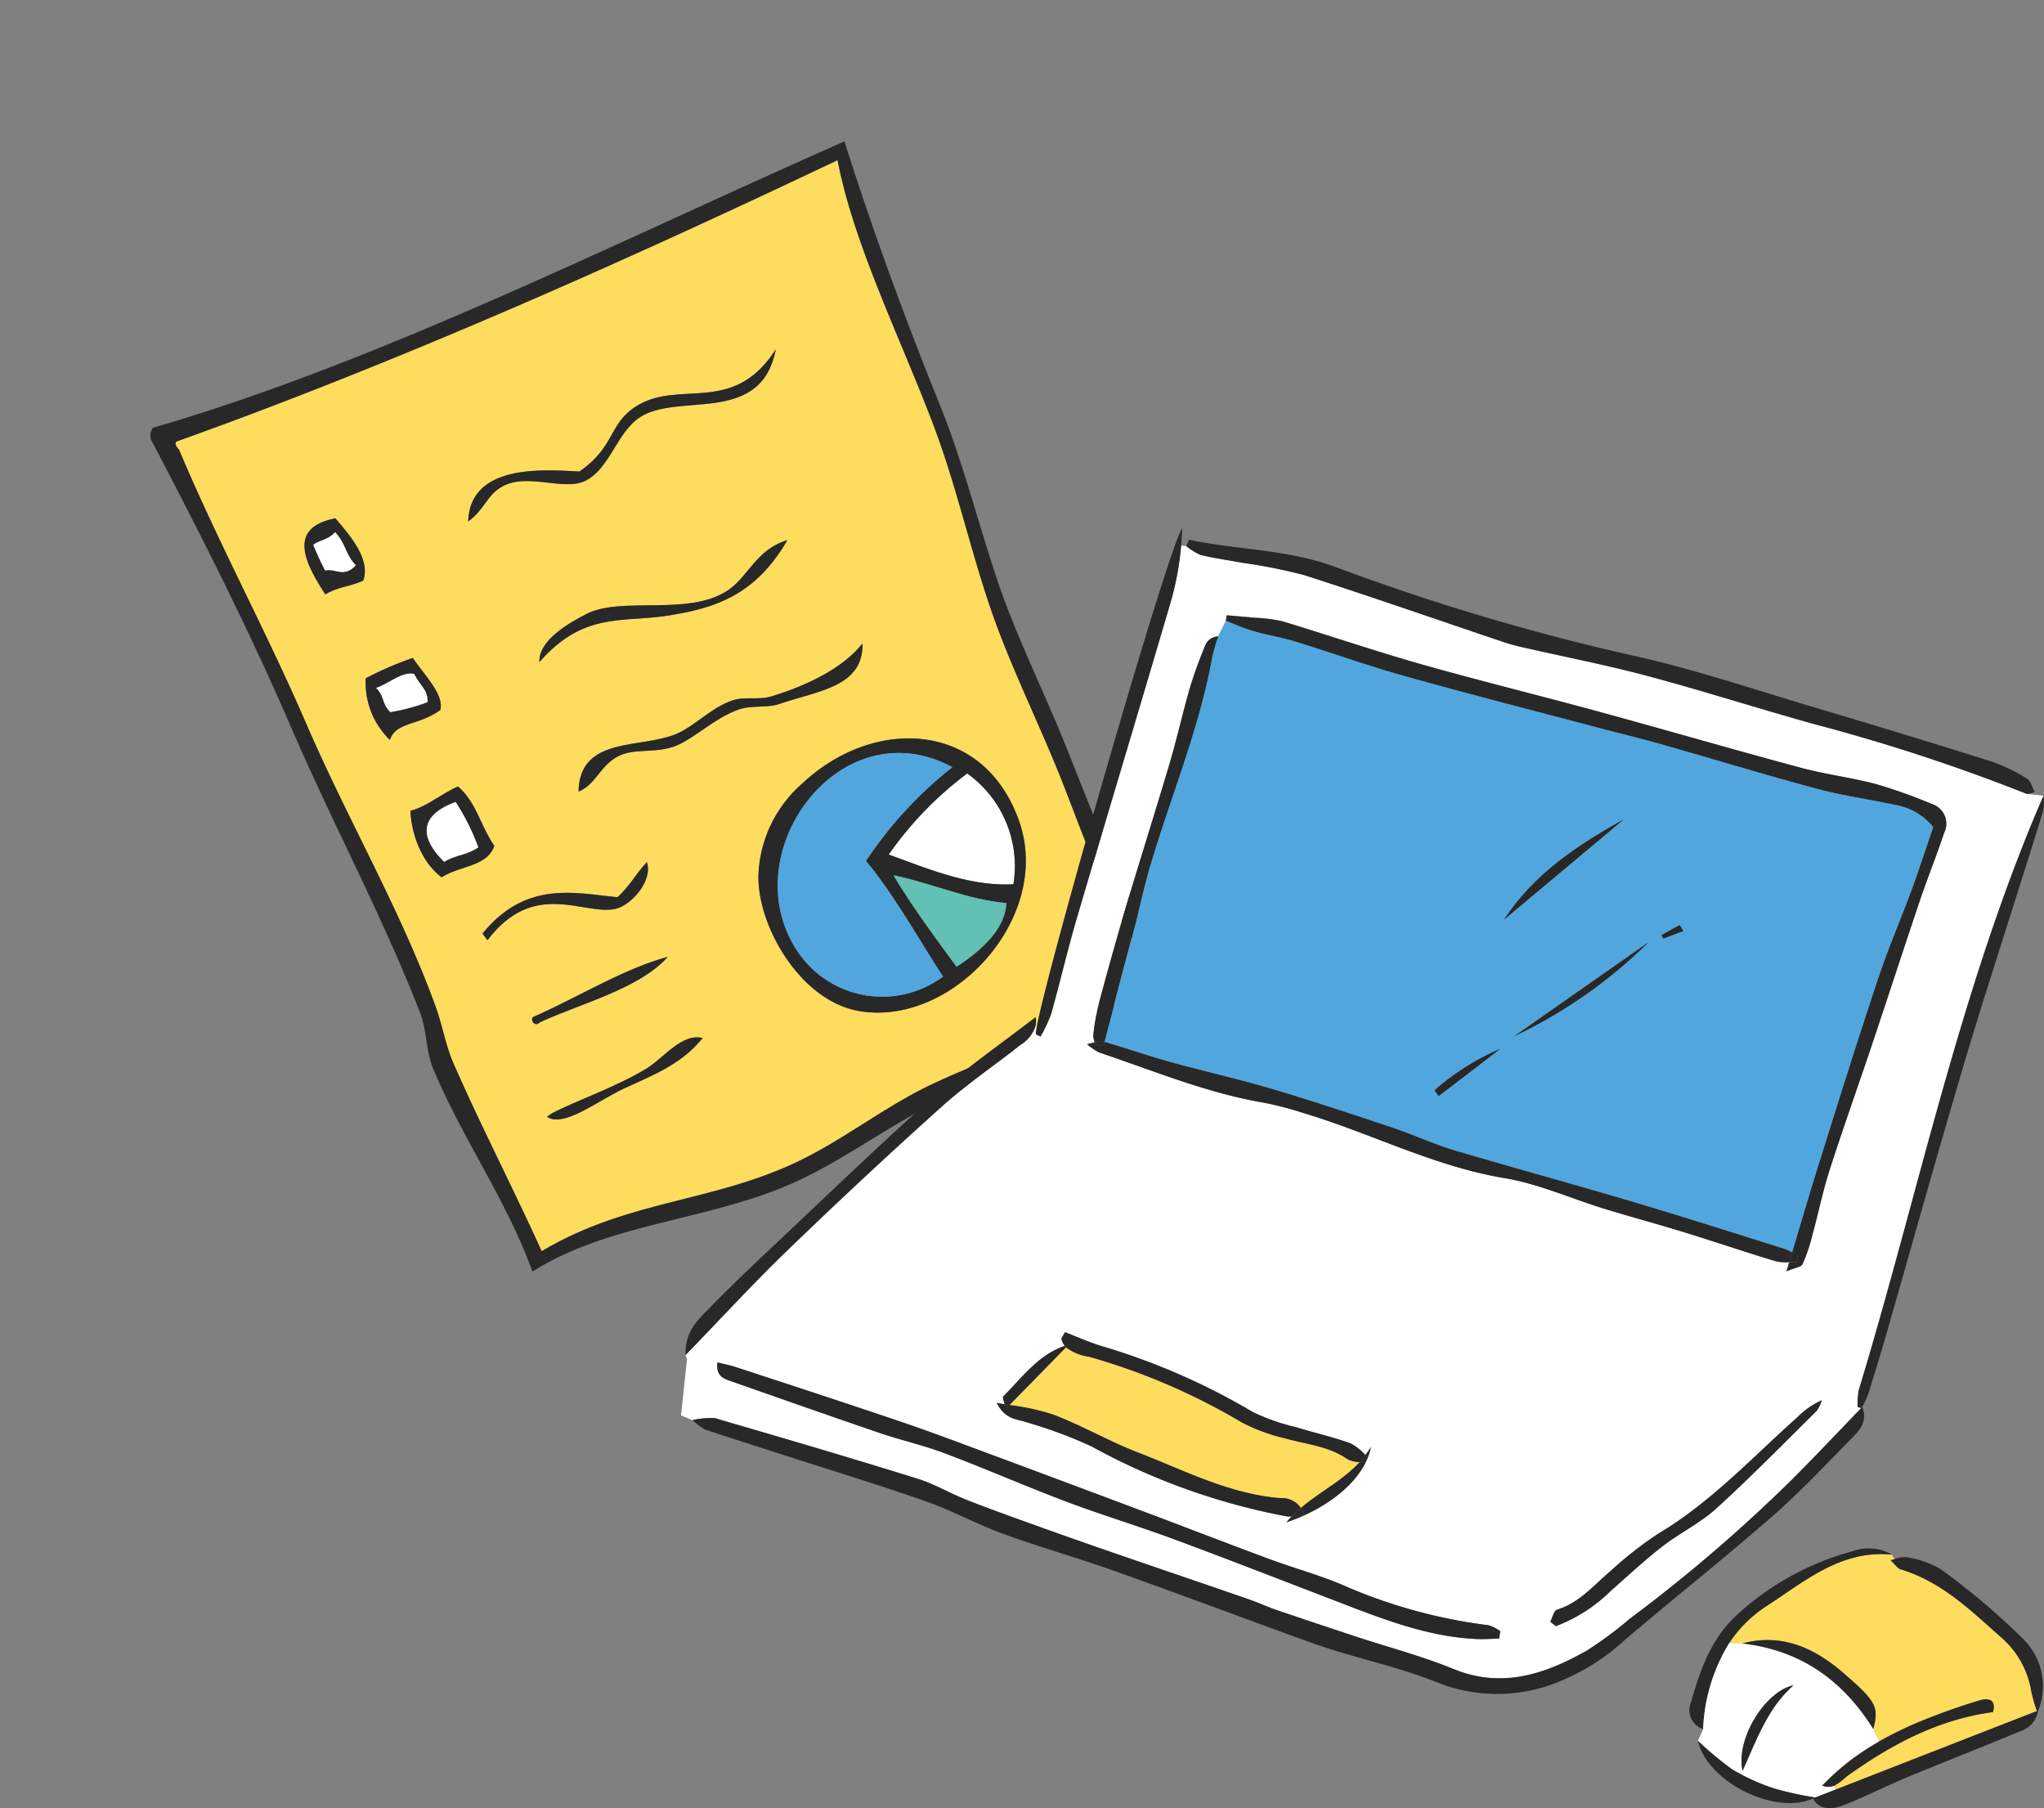 <svg xmlns="http://www.w3.org/2000/svg" xmlns:xlink="http://www.w3.org/1999/xlink" width="201.286" height="178.041" viewBox="0 0 201.286 178.041"><rect x="0" y="0" width="201.286" height="178.041" fill="#808080" stroke="none"/><defs><clipPath id="a"><rect width="134.222" height="126.044" fill="none"/></clipPath></defs><g transform="translate(-1026.796 -3592.74)"><g transform="matrix(0.809, -0.588, 0.588, 0.809, 1026.796, 3645.799)"><path d="M10.945,0A11.206,11.206,0,0,1,8.211,11.5C4.615,9.16,2.391,5.453,0,1.914A34.921,34.921,0,0,1,10.945,0" transform="translate(52.516 74.676)" fill="#fff"/><path d="M86.714,15.863c-3.563,7.613-5.2,17.41-7.661,26.537-1.618,6-4.161,11.822-6.018,17.784-1.929,6.178-2.9,12.6-4.647,19.147-1.722,6.433-3.643,13.113-3.555,20.24-8.856-.183-15.688-3.053-24.074-4.647C35.7,93.96,30.5,94.239,25.437,93.282,16.31,91.552,9.781,86.53,0,85.622c1.347-6.529,2.391-13.392,3.826-19.969.446-2.057,1.331-3.7,1.913-5.747,2.774-9.653,3.81-19.945,6.018-29.813S15.265,10.339,17.505.821C17.481.43,17.458.048,17.776,0,39.642,6.4,62.9,11.407,86.714,15.863M70.842,27.358c-7.326,2.846-9.4-3.3-14.492-3.555-3.173-.167-3.93,2.009-8.211,1.913-2.623-2.112-8.219-7.007-11.758-2.463,2,0,2.973-.988,4.647-.821,2.933.287,4.687,4.01,7.111,4.376,2.623.4,5.261-2.033,7.932-1.913,4.536.191,9.151,7.716,14.771,2.463M62.911,79.053c3.045-10.068-5.468-16.788-15.042-15.592a12.565,12.565,0,0,0-8.753,4.655c-3.085,3.906-4.05,12.435,0,16.684C45.581,91.576,60,88.683,62.911,79.053M60.727,43.221c-3.045-1.076-5.158.646-7.661.55-4.615-.183-8.777-5.692-12.587-6.3-1.921-.3-5.381-.694-6.561,1.1,6.282-1.427,8.745,1.515,12.579,3.555,4.655,2.463,8.593,3.571,14.229,1.092m0,12.579c-2.957.829-6.855.151-10.395-1.092-1.132-.4-2.065-1.538-3.284-1.913-2.065-.638-4.432-.143-6.289-.55-3.747-.821-7.892-5.492-11.216-1.092,1.762.43,2.973-.694,4.918-.55s3.1,1.786,5.205,2.463c1.833.6,4.958.08,7.382.821,1.331.415,2.344,1.546,3.555,1.913,3.906,1.2,7.692,3.515,10.124,0M25.708,62.64c1.419.614,4.615-.056,5.2-1.913-1.538.279-2.726.917-4.376,1.092-3.061-2.686-6.25-6.68-12.85-4.918v.821c7.3-2.216,9.111,3.667,12.029,4.918M24.616,21.882c1.73-1.228,1.586-3.994,1.371-6.561-4.4-2.073-5.014,1.81-5.2,5.468,1.507.136,2.439.845,3.826,1.092M13.129,67.3c4.209.813,9.837,3.093,13.95,2.184-4.145-1.594-9.5-1.985-14.221-3.005-.215.056-.319.223-.279.542.064.215.231.319.55.279M23.253,36.653c1.2-.988.757-3.611.821-5.739a33.081,33.081,0,0,0-4.926-1.1,7.827,7.827,0,0,0-1.642,6.3c1.554-1.092,3.093.55,5.747.542m-7.39,40.758c2.8.526,5.971,1.475,9.3.55-1.4-1.626-4.281-.646-6.289-.821-3.6-.311-7.134-1.459-10.124-1.913H8.2c.686,1.841,4.807,1.65,7.661,2.184M19.69,50.6c.088-2.559,1.076-4.408.55-6.832-1.642-.367-3.786-.223-5.2-.821-1.076,1.594-2.176,4.528-1.363,7.111,2.112.1,4.217,1.794,6.01.542" transform="translate(1.913 2.463)" fill="#fedc5e"/><path d="M90.269,17.234c-2.758,8.242-5.309,17.115-7.661,26.537-1.419,5.684-3.635,11.208-5.468,16.955-1.8,5.612-2.8,11.846-4.384,18.055-2.16,8.514-4.169,15.5-4.647,25.166-9.8-.446-17.434-3.42-26.529-4.926-5.309-.869-10.889-.725-16.142-1.913C16.788,95.163,8.681,89.695,0,89.177,2.081,81.923,2.081,74.812,3.826,67.3c.422-1.817,1.706-3.388,2.192-5.2,2.607-9.853,3.97-20.064,6.289-30.363,2.24-9.972,3.93-20.423,5.468-30.913A1.392,1.392,0,0,1,18.6,0c21.77,7.86,47.311,11.957,71.671,17.234m-9.3,27.629c2.463-9.127,4.1-18.924,7.661-26.537C64.816,13.87,41.555,8.864,19.69,2.463c-.319.048-.295.43-.271.821-2.24,9.518-3.531,19.395-5.747,29.271s-3.244,20.16-6.018,29.813c-.582,2.049-1.467,3.691-1.913,5.747C4.3,74.693,3.26,81.556,1.913,88.085c9.781.909,16.31,5.931,25.437,7.661,5.062.957,10.267.678,15.321,1.642,8.386,1.594,15.218,4.464,24.074,4.647-.088-7.126,1.833-13.807,3.555-20.24,1.746-6.545,2.718-12.97,4.647-19.147,1.857-5.963,4.4-11.782,6.018-17.784" fill="#282828"/><path d="M19.969,2.421c5.094.255,7.166,6.4,14.492,3.555C28.841,11.23,24.225,3.7,19.69,3.513c-2.67-.12-5.309,2.312-7.932,1.913C9.335,5.06,7.581,1.337,4.647,1.05,2.973.883,2,1.871,0,1.871c3.539-4.544,9.135.351,11.758,2.463,4.281.1,5.038-2.081,8.211-1.913" transform="translate(38.295 23.845)" fill="#282828"/><path d="M11.44.137c9.574-1.2,18.087,5.524,15.042,15.592-2.91,9.63-17.33,12.523-23.795,5.747C-1.362,17.228-.4,8.7,2.688,4.793A12.565,12.565,0,0,1,11.44.137M22.385,20.385A11.206,11.206,0,0,0,25.119,8.89,34.921,34.921,0,0,0,14.174,10.8c2.391,3.539,4.615,7.246,8.211,9.582M11.99,9.99A39.844,39.844,0,0,1,24.3,7.527C18.886-3.737,1.994,1.588,1.316,13A10.031,10.031,0,0,0,11.44,23.661c.183-4.01.845-9.351.55-13.671m8.753,11.487c-2.894-2.5-4.823-5.939-7.39-8.753-.295,3.236-.3,6.776-.271,10.937,3.468.183,6.186-.375,7.661-2.184" transform="translate(38.342 65.786)" fill="#282828"/><path d="M19.147,6.558c2.5.1,4.615-1.626,7.661-.55-5.636,2.479-9.574,1.371-14.229-1.092C8.745,2.875,6.282-.067,0,1.36,1.18-.433,4.639-.043,6.561.26c3.81.606,7.971,6.114,12.587,6.3" transform="translate(35.832 39.677)" fill="#282828"/><path d="M20.79,5.417c3.539,1.244,7.437,1.921,10.395,1.092-2.431,3.515-6.218,1.2-10.124,0-1.212-.367-2.224-1.5-3.555-1.913-2.423-.741-5.548-.223-7.382-.821C8.019,3.1,6.855,1.463,4.918,1.312s-3.157.98-4.918.55c3.324-4.4,7.469.271,11.216,1.092,1.857.407,4.225-.088,6.289.55,1.22.375,2.152,1.515,3.284,1.913" transform="translate(31.455 51.754)" fill="#282828"/><path d="M23,6.233A39.844,39.844,0,0,0,10.693,8.7c.295,4.321-.367,9.661-.55,13.671A10.031,10.031,0,0,1,.019,11.7C.7.294,17.588-5.031,23,6.233" transform="translate(39.639 67.081)" fill="#51a7dd"/><path d="M.284,0c2.567,2.814,4.5,6.258,7.39,8.753C6.2,10.562,3.48,11.12.013,10.937-.019,6.776-.011,3.236.284,0" transform="translate(51.411 78.511)" fill="#62c0b4"/><path d="M17.226,4.26c-.582,1.857-3.778,2.527-5.2,1.913C9.111,4.922,7.3-.961,0,1.255V.434C6.6-1.328,9.789,2.666,12.85,5.353c1.65-.175,2.838-.813,4.376-1.092" transform="translate(15.592 58.929)" fill="#282828"/><path d="M5.2.579c.215,2.567.359,5.333-1.371,6.561C2.439,6.892,1.507,6.183,0,6.047.183,2.389.8-1.494,5.2.579M4.105,5.5c-.191-1.554.462-2.264.271-3.826-1.1.191-1.562-.263-2.463-.271a27.174,27.174,0,0,0-.55,2.734c.965.407,1.044,1.69,2.742,1.363" transform="translate(22.703 17.205)" fill="#282828"/><path d="M14.508,3.005C10.4,3.914,4.767,1.634.558.821.24.861.072.757.008.542-.031.223.072.056.287,0,5.007,1.02,10.363,1.411,14.508,3.005" transform="translate(14.484 68.937)" fill="#282828"/><path d="M3.013.271C3.2,1.833,2.551,2.543,2.742,4.1,1.044,4.424.965,3.141,0,2.734A27.175,27.175,0,0,1,.55,0c.9.008,1.363.462,2.463.271" transform="translate(24.066 18.605)" fill="#fff"/><path d="M6.694,1.1c-.064,2.128.375,4.751-.821,5.739C3.219,6.847,1.68,5.205.126,6.3A7.827,7.827,0,0,1,1.768,0,33.081,33.081,0,0,1,6.694,1.1M5.323,5.476c.741-1.06.335-1.61.55-3.013-.741-.9-2.583-.7-3.834-1.092.191,1.2-.462,1.538-.271,2.734A18.824,18.824,0,0,0,5.323,5.476" transform="translate(19.293 32.277)" fill="#282828"/><path d="M4.141,1.092c-.215,1.4.191,1.953-.55,3.013A18.824,18.824,0,0,1,.035,2.734C-.156,1.538.5,1.2.307,0,1.558.391,3.4.191,4.141,1.092" transform="translate(21.025 33.648)" fill="#fff"/><path d="M16.963,2.734c-3.332.925-6.5-.024-9.3-.55C4.807,1.65.686,1.841,0,0H.55C3.539.454,7.071,1.6,10.674,1.913c2.009.175,4.887-.805,6.289.821" transform="translate(10.116 77.69)" fill="#282828"/><path d="M6.842.821c.526,2.423-.462,4.273-.55,6.832C4.5,8.9,2.394,7.214.282,7.111-.531,4.528.569,1.594,1.645,0,3.056.6,5.2.454,6.842.821M4.929,6.84A21.691,21.691,0,0,0,5.75,1.913C2.354.957.776,2.3,1.374,6.018c1.339.112,2.136.773,3.555.821" transform="translate(15.311 45.414)" fill="#282828"/><path d="M4.5.3a21.691,21.691,0,0,1-.821,4.926C2.26,5.176,1.463,4.514.124,4.4-.474.688,1.1-.659,4.5.3" transform="translate(16.56 47.029)" fill="#fff"/></g><g transform="translate(1093.86 3644.736)"><g clip-path="url(#a)"><path d="M158.187,31.81a4.736,4.736,0,0,1,.017,1.367c-.745,2.509-1.549,4.994-2.336,7.487-1.863,5.947-3.81,11.876-5.574,17.848-2.592,8.754-5.044,17.541-7.561,26.312-.571,2-1.184,3.984-1.805,5.963a8.354,8.354,0,0,1-.6,1.259.383.383,0,0,1-.058.058,3.042,3.042,0,0,1-.356-.075,6.846,6.846,0,0,1,.083-1.656c5.93-19.529,9.98-39.6,18.2-58.562" transform="translate(-24.034 -5.465)" fill="#282828"/><path d="M132.6,26.537l1.557.166c-8.216,18.958-12.266,39.033-18.2,58.562a6.845,6.845,0,0,0-.083,1.656,3.042,3.042,0,0,0,.356.075c-2.385,2.476-4.663,4.895-7.007,7.23a154,154,0,0,1-15.769,13.508,38.979,38.979,0,0,1-4.274,3.164c-4.108,2.311-8.332,3.752-13.119,1.8-3.048-1.251-6.261-2.1-9.392-3.122q-4.013-1.329-8-2.675c-.919-.315-1.8-.729-2.708-1.044-4.414-1.532-8.845-3.031-13.26-4.555-2.443-.845-4.878-1.69-7.3-2.567S30.552,97,28.151,96.056c-1.648-.646-3.2-1.582-4.878-2.1C16.655,91.89,10,89.944,3.346,88a7.771,7.771,0,0,0-2.22.19L0,87.724c.19-1.789.373-3.487.588-5.532l-.149-.406c3.553-3.661,6.766-7.172,10.154-10.427q7.466-7.205,15.148-14.1c2.451-2.195,5.127-4.009,7.694-6.021a3.345,3.345,0,0,0,1.5-1.913l.116.025a7.506,7.506,0,0,0-.124.836c.157.083.315.157.48.24a15.779,15.779,0,0,0,1.044-2.211c.878-3.139,1.615-6.327,2.534-9.458,3.04-10.319,6.154-20.622,9.185-30.95A28.225,28.225,0,0,0,49.245,2.08l.505.041A5.626,5.626,0,0,0,51.166,3c1.342.331,2.725.513,4.083.77a51.947,51.947,0,0,1,6.12,1.217c6.551,2.1,13.044,4.373,19.57,6.568a19.064,19.064,0,0,0,2.013.555c4.066.928,8.174,1.723,12.2,2.8,5.549,1.482,11.032,3.247,16.564,4.779a183.61,183.61,0,0,1,20.813,6.841.161.161,0,0,0,.066.008m-8.216,3.851a2.027,2.027,0,0,0-1.168-2.849,51.033,51.033,0,0,0-5.491-1.963c-2.46-.654-5-.961-7.462-1.623-6.65-1.789-13.26-3.71-19.9-5.524-5.822-1.59-11.686-3.023-17.492-4.671-4.58-1.3-9.094-2.849-13.649-4.232a15.133,15.133,0,0,0-2.758-.348c-.9-.091-1.814-.166-2.717-.24-.033.182-.058.373-.083.555l-.754,1.532a1.422,1.422,0,0,0-1.193.7,42.253,42.253,0,0,0-1.574,4.29c-.721,2.468-1.275,4.986-2,7.454C46.719,28.243,45.212,33,43.779,37.776c-.87,2.924-1.69,5.864-2.485,8.812a23.462,23.462,0,0,0-.671,3.545,1.423,1.423,0,0,0,.124.836c-.215.066-.472.141-.762.207a7.1,7.1,0,0,0,1.159.8c5.325,1.781,10.535,3.967,16.109,4.928a33.317,33.317,0,0,1,4.066,1.052c6.626,1.988,12.829,5.243,19.761,6.4,3.321.547,6.535,2,9.806,3.006,2.675.82,5.383,1.549,8.067,2.377,2.932.9,5.847,1.9,8.787,2.783a4.493,4.493,0,0,0,1.383.116c-.083.3-.174.6-.265.894.861-.364,1.458-.422,1.582-.7a16.625,16.625,0,0,0,.936-2.733c.6-2.178,1.044-4.4,1.731-6.543,1.333-4.149,2.8-8.241,4.182-12.365,1.59-4.737,3.131-9.491,4.729-14.229.745-2.211,1.632-4.373,2.36-6.584M111.832,87.277a3.609,3.609,0,0,0,.513-1.044,7.8,7.8,0,0,0-2.4,1.665c-4.439,3.959-8.5,8.365-13.682,11.454a36.755,36.755,0,0,0-4.737,3.71c-1.656,1.391-3.048,3.114-5.251,3.785-.315.091-.456.779-.671,1.193.182.141.364.29.555.431a15.5,15.5,0,0,0,5.367-3.437c1.69-1.491,3.338-3.031,5.118-4.414,1.714-1.325,3.727-2.294,5.317-3.743,3.4-3.089,6.609-6.377,9.872-9.6M80.568,109.7c.033-.24.075-.48.108-.721a3.757,3.757,0,0,0-1.143-.588,51.4,51.4,0,0,1-14.369-3.959c-2.286-.977-4.712-1.632-7.048-2.493-3.934-1.449-7.835-2.965-11.752-4.439q-7.8-2.932-15.6-5.831c-3.023-1.126-6.029-2.269-9.077-3.3-5.416-1.839-10.849-3.611-16.282-5.392-.547-.182-1.126-.29-1.814-.464-.182,1.358.629,1.6,1.358,1.855,4.862,1.706,9.723,3.42,14.609,5.085,2.128.729,4.34,1.217,6.435,2.013,3.992,1.507,7.9,3.222,11.893,4.729,3.462,1.309,7.015,2.377,10.485,3.661,5.292,1.955,10.543,4.009,15.81,6.029,4.588,1.756,9.143,3.628,14.146,3.859.737.033,1.491-.025,2.236-.041M67.937,90.822a6.848,6.848,0,0,1-.547.8,5.109,5.109,0,0,0-1.507-1.168c-1.731-.613-3.536-1.019-5.3-1.565A20.474,20.474,0,0,1,56.318,87.4a65.628,65.628,0,0,0-14.767-6.46c-1.275-.373-2.5-.936-3.743-1.408-.116.207-.232.414-.348.629a1.706,1.706,0,0,0,.331.721c-2.592.861-4.174,3.089-6.046,4.961-.1.1.025.431.141.787-.257-.041-.522-.091-.787-.141.8,1.665,2.013,1.582,3.031,1.938a44.534,44.534,0,0,1,6.3,2.352,64.692,64.692,0,0,0,19.206,6.882,1.721,1.721,0,0,0,.505,0,7.139,7.139,0,0,0-.522.588c4.431-1.5,7.785-4.439,8.315-7.429" transform="translate(0 -0.357)" fill="#fff"/><path d="M156.7,130.229a6.512,6.512,0,0,1,1.665,7.189c-.05.025-.108.041-.157.066a18.92,18.92,0,0,1-.53-1.839,8.915,8.915,0,0,0-2.907-5.342c-3.015-2.65-5.847-5.508-9.988-6.766-.3-.091-.505-.447-.994-.911.149-.025.282-.066.414-.1a2.608,2.608,0,0,1,1.193-.182,9.452,9.452,0,0,1,3.329,1.159,68.052,68.052,0,0,1,7.976,6.725" transform="translate(-24.703 -21.014)" fill="#282828"/><path d="M156.784,140.55h.008c-.406,1.723-1.507,1.946-2.4,2.311-3.454,1.433-6.94,2.791-10.394,4.224-2.112.878-4.149,1.913-6.261,2.758-1.151.456-2.4.646-3.155-.6a2.112,2.112,0,0,0,.24-.108c-.008,0-.025-.008-.033-.008.679-.257,1.35-.522,2.021-.787,6.526-2.543,13.011-5.077,19.819-7.727.017.066.041.132.058.2.033-.091.066-.182.1-.265" transform="translate(-23.12 -24.146)" fill="#282828"/><path d="M161.2,140.616c.05-.025.108-.041.157-.066-.033.083-.066.174-.1.265-.017-.066-.041-.133-.058-.2" transform="translate(-27.694 -24.146)" fill="#282828"/><path d="M154.389,135.587a18.917,18.917,0,0,0,.53,1.839c-6.808,2.65-13.293,5.185-19.819,7.727l-.141-.356a6.554,6.554,0,0,0,1.234-.919c4.356-3.122,8.978-5.615,14.411-6.344.373-1.259-.489-1.408-1.317-1.151a63.074,63.074,0,0,0-6.112,2.186,38.7,38.7,0,0,0-3.768,1.847l-.58-1.217c.555-2.145.315-2.7-2.89-5.466-2.841-2.468-6.054-4.009-10-2.957l-1.3-.041a12.531,12.531,0,0,1,3.694-3.652c3.719-2.41,7.313-5.549,12.332-5.052l.248.439c-.133.033-.265.075-.414.1.489.464.7.82.994.911,4.141,1.259,6.973,4.116,9.988,6.766a8.915,8.915,0,0,1,2.907,5.342" transform="translate(-21.413 -20.955)" fill="#fedc5e"/><path d="M142.857,24.894c.373.224.505.836.77,1.325a5.505,5.505,0,0,1-.712.2.161.161,0,0,1-.066-.008,183.61,183.61,0,0,0-20.813-6.841c-5.532-1.532-11.015-3.3-16.564-4.779-4.025-1.077-8.133-1.872-12.2-2.8a19.064,19.064,0,0,1-2.013-.555C84.734,9.241,78.241,6.972,71.69,4.868a51.946,51.946,0,0,0-6.12-1.217c-1.358-.257-2.741-.439-4.083-.77A5.626,5.626,0,0,1,60.07,2c.1-.2.19-.406.29-.613,4.787,1.01,9.673.936,14.419,2.683a222.927,222.927,0,0,0,28.987,8.655c6.187,1.35,12.241,3.412,18.336,5.218q8.634,2.559,17.235,5.267a17.6,17.6,0,0,1,3.52,1.681" transform="translate(-10.32 -0.239)" fill="#282828"/><path d="M151.181,139.348c.828-.257,1.69-.108,1.317,1.151-5.433.729-10.054,3.222-14.411,6.344a6.553,6.553,0,0,1-1.234.919,1.639,1.639,0,0,1-1.193-.017,24.45,24.45,0,0,1,5.64-4.365,38.7,38.7,0,0,1,3.768-1.847,63.077,63.077,0,0,1,6.112-2.186" transform="translate(-23.306 -23.921)" fill="#282828"/><path d="M134.342,28.961a2.027,2.027,0,0,1,1.168,2.849c-.729,2.211-1.615,4.373-2.36,6.584-1.6,4.737-3.139,9.491-4.729,14.229-1.383,4.124-2.849,8.216-4.182,12.365-.687,2.145-1.135,4.365-1.731,6.543a16.626,16.626,0,0,1-.936,2.733c-.124.273-.721.331-1.582.7.091-.3.182-.6.265-.894q.373-.012.745,0c.033-.232.066-.472.091-.7-.182-.083-.364-.182-.547-.273.9-3.015,1.706-5.756,2.559-8.481,1.9-6.079,3.8-12.158,5.814-18.2,1.01-3.048,2.286-6.013,3.4-9.027.745-2.037,1.416-4.1,2.12-6.154a6.051,6.051,0,0,0-3.743-2.186c-2.567-.555-5.193-.911-7.727-1.59-5.176-1.391-10.3-2.957-15.463-4.423-1.963-.555-3.951-1.027-5.922-1.549-6.41-1.7-12.829-3.338-19.214-5.127-3.6-1-7.131-2.278-10.709-3.379-1.367-.422-2.791-.646-4.166-1.044-.928-.257-1.805-.671-2.708-1.01.025-.182.05-.373.083-.555.9.075,1.814.149,2.717.24a15.133,15.133,0,0,1,2.758.348C74.9,12.331,79.416,13.88,84,15.18c5.806,1.648,11.669,3.081,17.492,4.671,6.642,1.814,13.251,3.735,19.9,5.524,2.46.663,5,.969,7.462,1.623a51.035,51.035,0,0,1,5.491,1.963" transform="translate(-11.131 -1.78)" fill="#282828"/><path d="M128.218,29.151a6.052,6.052,0,0,1,3.743,2.186c-.7,2.054-1.375,4.116-2.12,6.154-1.118,3.015-2.393,5.98-3.4,9.027-2.013,6.046-3.909,12.125-5.814,18.2-.853,2.725-1.656,5.466-2.559,8.481a4.741,4.741,0,0,0-.787-.348c-4.936-1.549-9.864-3.122-14.817-4.6-5.88-1.748-11.8-3.354-17.674-5.1C82.7,62.528,80.7,61.592,78.633,60.9c-3.917-1.309-7.827-2.617-11.785-3.785-3.354-.994-6.775-1.756-10.154-2.692-2.128-.6-4.216-1.325-6.344-1.946.555-2.128,1.044-4.058,1.549-5.98.505-1.946,1.035-3.876,1.54-5.822.439-1.714.812-3.445,1.3-5.143,2.046-7.015,4.936-13.79,6.236-21.036a16.7,16.7,0,0,1,.58-1.938l.754-1.532c.9.34,1.781.754,2.708,1.01,1.375.4,2.8.621,4.166,1.044,3.578,1.1,7.106,2.377,10.709,3.379,6.385,1.789,12.8,3.429,19.214,5.127,1.971.522,3.959.994,5.922,1.549,5.16,1.466,10.286,3.031,15.463,4.423,2.534.679,5.16,1.035,7.727,1.59M107.355,41.566c-.116-.2-.232-.4-.356-.588-.6.323-1.2.654-1.805.986.058.116.124.232.19.348.654-.248,1.317-.5,1.971-.745m-3.412,1.093L90.7,51.927a48.128,48.128,0,0,0,13.243-9.268m-14.253-2.2q5.9-4.944,11.81-9.889c-4.547,2.526-8.878,5.383-11.81,9.889m-1.6,13.665c.406-.315.812-.629,1.217-.952a24.139,24.139,0,0,0-6.46,4.083c.133.19.273.381.406.571,1.615-1.234,3.222-2.468,4.837-3.7" transform="translate(-8.65 -1.895)" fill="#51a7dd"/><path d="M139.858,121.915c-5.019-.5-8.613,2.642-12.332,5.052a12.531,12.531,0,0,0-3.694,3.652,17.565,17.565,0,0,0-2.576,8.473,1.976,1.976,0,0,1-1.159-2.733c.87-3.106,1.963-6.145,4.406-8.431a27.287,27.287,0,0,1,11.462-6.344,4.612,4.612,0,0,1,3.893.331" transform="translate(-20.605 -20.841)" fill="#282828"/><path d="M138.188,141.014l.58,1.217a24.451,24.451,0,0,0-5.64,4.365,1.639,1.639,0,0,0,1.193.017l.141.356c-.671.265-1.342.53-2.021.787a34.345,34.345,0,0,1-4.017-.886,20.44,20.44,0,0,1-4.133-1.88,32.245,32.245,0,0,1-3.371-2.808l.505-1.159A17.566,17.566,0,0,1,124,132.55l1.3.041c5.615.654,9.806,3.5,12.887,8.423m-12.87,4.124c1.458-3.313,2.559-6.278,5.011-8.431-2.8.6-5.731,5.325-5.011,8.431" transform="translate(-20.774 -22.772)" fill="#fff"/><path d="M136.206,135.487c3.205,2.766,3.445,3.321,2.89,5.466-3.081-4.928-7.272-7.769-12.887-8.423,3.942-1.052,7.156.489,10,2.957" transform="translate(-21.683 -22.711)" fill="#282828"/><path d="M116.563,104.49c.588,1.582-.422,2.435-1.209,3.247-2.534,2.584-5.027,5.234-7.744,7.6-4.737,4.124-9.665,8.034-14.444,12.1a21.54,21.54,0,0,1-6.94,4.282,15.937,15.937,0,0,1-11.537-.116c-3.354-1.342-6.915-2.153-10.377-3.23-1.226-.381-2.443-.828-3.652-1.267-5.98-2.178-11.943-4.414-17.939-6.543-3.57-1.267-7.222-2.294-10.783-3.594-2.567-.936-4.986-2.278-7.57-3.18-4.63-1.632-9.334-3.056-14-4.563-2.609-.845-5.218-1.673-7.818-2.534a7.687,7.687,0,0,1-1.184-.911,7.771,7.771,0,0,1,2.22-.19c6.659,1.946,13.309,3.893,19.927,5.955,1.681.522,3.23,1.458,4.878,2.1,2.4.944,4.828,1.805,7.247,2.675s4.862,1.723,7.3,2.567c4.414,1.524,8.845,3.023,13.26,4.555.911.315,1.789.729,2.708,1.044q3.988,1.354,8,2.675c3.131,1.027,6.344,1.872,9.392,3.122,4.787,1.955,9.011.513,13.119-1.8a38.974,38.974,0,0,0,4.274-3.164,154,154,0,0,0,15.769-13.508c2.344-2.336,4.621-4.754,7.007-7.23a.03.03,0,0,0,.025.008c.008-.025.025-.041.033-.066l.041-.041" transform="translate(-0.234 -17.951)" fill="#282828"/><path d="M140.4,104.54c-.008.025-.025.041-.033.066a.03.03,0,0,1-.025-.008.383.383,0,0,0,.058-.058" transform="translate(-24.11 -17.96)" fill="#282828"/><path d="M130.1,103.69a3.609,3.609,0,0,1-.513,1.044c-3.263,3.222-6.477,6.51-9.872,9.6-1.59,1.449-3.6,2.418-5.317,3.743-1.781,1.383-3.429,2.924-5.118,4.414a15.5,15.5,0,0,1-5.367,3.437c-.19-.141-.373-.29-.555-.431.215-.414.356-1.1.671-1.193,2.2-.671,3.594-2.394,5.251-3.785a36.755,36.755,0,0,1,4.737-3.71c5.185-3.089,9.243-7.5,13.682-11.454a7.8,7.8,0,0,1,2.4-1.665" transform="translate(-17.757 -17.814)" fill="#282828"/><path d="M134.817,150.918a2.109,2.109,0,0,1-.24.108c-.008-.008-.008-.017-.017-.025.075-.033.149-.058.224-.091.008,0,.025.008.033.008" transform="translate(-23.117 -25.926)" fill="#282828"/><path d="M132.44,149.754c-.075.033-.149.058-.224.091.008.008.008.017.017.025-3.8,1.665-10.419-1.681-11.313-5.69a32.245,32.245,0,0,0,3.371,2.808,20.44,20.44,0,0,0,4.133,1.88,34.339,34.339,0,0,0,4.017.886" transform="translate(-20.774 -24.77)" fill="#282828"/><path d="M132.6,86.373c-.025.232-.058.472-.091.7q-.373-.012-.745,0c.1-.331.2-.654.29-.977.182.091.364.19.547.273" transform="translate(-22.636 -14.792)" fill="#282828"/><path d="M117.708,81.8c-.091.323-.19.646-.29.977a4.492,4.492,0,0,1-1.383-.116c-2.94-.878-5.855-1.88-8.787-2.783-2.683-.828-5.392-1.557-8.067-2.377-3.271-1.01-6.485-2.46-9.806-3.006-6.932-1.159-13.135-4.414-19.761-6.4a33.32,33.32,0,0,0-4.066-1.052c-5.574-.961-10.783-3.147-16.109-4.928a7.1,7.1,0,0,1-1.159-.8c.29-.066.547-.141.762-.207.157.315.48.414.894.215.025-.083.041-.157.058-.24,2.128.621,4.216,1.35,6.344,1.946,3.379.936,6.8,1.7,10.154,2.692,3.959,1.168,7.868,2.476,11.785,3.785,2.071.687,4.066,1.623,6.154,2.253C90.3,73.5,96.225,75.11,102.1,76.857c4.953,1.474,9.88,3.048,14.817,4.6a4.74,4.74,0,0,1,.787.348" transform="translate(-8.294 -10.493)" fill="#282828"/><path d="M131.218,137.57c-2.451,2.153-3.553,5.118-5.011,8.431-.721-3.106,2.211-7.835,5.011-8.431" transform="translate(-21.663 -23.634)" fill="#282828"/><path d="M118.375,47.19c.124.19.24.389.356.588-.654.248-1.317.5-1.971.745-.066-.116-.133-.232-.19-.348.6-.331,1.2-.663,1.805-.986" transform="translate(-20.026 -8.107)" fill="#282828"/><path d="M99.07,58.488l13.243-9.268A48.128,48.128,0,0,1,99.07,58.488" transform="translate(-17.02 -8.456)" fill="#282828"/><path d="M109.66,34.62q-5.9,4.944-11.81,9.889c2.932-4.505,7.263-7.363,11.81-9.889" transform="translate(-16.81 -5.948)" fill="#282828"/><path d="M81.415,125.659c-.033.24-.075.48-.108.721-.745.017-1.5.075-2.236.041-5-.232-9.557-2.1-14.146-3.859-5.267-2.021-10.518-4.075-15.81-6.029-3.47-1.284-7.023-2.352-10.485-3.661-3.992-1.507-7.9-3.222-11.893-4.729-2.1-.8-4.307-1.284-6.435-2.013-4.886-1.665-9.748-3.379-14.609-5.085-.729-.257-1.54-.5-1.358-1.855.687.174,1.267.282,1.814.464,5.433,1.781,10.866,3.553,16.282,5.392,3.048,1.035,6.054,2.178,9.077,3.3q7.8,2.895,15.6,5.831c3.917,1.474,7.818,2.99,11.752,4.439,2.336.861,4.762,1.516,7.048,2.493a51.4,51.4,0,0,0,14.369,3.959,3.756,3.756,0,0,1,1.143.588" transform="translate(-0.74 -17.041)" fill="#282828"/><path d="M96.05,61.91c-.406.323-.812.638-1.217.952C93.218,64.1,91.611,65.33,90,66.564c-.133-.19-.273-.381-.406-.571a24.139,24.139,0,0,1,6.46-4.083" transform="translate(-15.391 -10.636)" fill="#282828"/><path d="M81.457,110.382c-.1.2-.2.389-.29.588a4.505,4.505,0,0,0-.5-.066,6.71,6.71,0,0,0,.58-.7,2.17,2.17,0,0,0,.207.182" transform="translate(-13.859 -18.932)" fill="#282828"/><path d="M79.676,110.8c.091-.2.19-.389.29-.588a2.167,2.167,0,0,1-.207-.182,6.845,6.845,0,0,0,.547-.8c-.53,2.99-3.884,5.93-8.315,7.429a7.138,7.138,0,0,1,.522-.588c.356-.041.737-.157,1.193-.224a3.253,3.253,0,0,0-.3-.613c1.847-1.582,4.108-2.7,5.773-4.5a4.505,4.505,0,0,1,.5.066" transform="translate(-12.368 -18.765)" fill="#282828"/><path d="M75.161,107.692a6.712,6.712,0,0,1-.58.7,2.49,2.49,0,0,1-1.193-.29c-1.855-1.292-4.058-1.458-6.137-2.046a17.9,17.9,0,0,1-4.265-1.574,63.323,63.323,0,0,0-15.024-6.46,4.852,4.852,0,0,1-2.286-.936c.083-.083.166-.174.248-.257-.124.033-.248.075-.364.116a1.706,1.706,0,0,1-.331-.721c.116-.215.232-.422.348-.629,1.242.472,2.468,1.035,3.743,1.408a65.628,65.628,0,0,1,14.767,6.46,20.474,20.474,0,0,0,4.265,1.491c1.764.547,3.57.952,5.3,1.565a5.11,5.11,0,0,1,1.507,1.168" transform="translate(-7.77 -16.424)" fill="#282828"/><path d="M72.327,108.415a2.49,2.49,0,0,0,1.193.29c-1.665,1.8-3.926,2.915-5.773,4.5a2.313,2.313,0,0,0-2.071-.961c-5.011-.422-9.408-2.725-13.963-4.489-2.841-1.093-5.491-2.642-8.332-3.727a22.53,22.53,0,0,0-4.332-.944c1.963-2,3.768-3.843,5.566-5.681a4.852,4.852,0,0,0,2.286.936,63.323,63.323,0,0,1,15.024,6.46,17.9,17.9,0,0,0,4.265,1.574c2.079.588,4.282.754,6.137,2.046" transform="translate(-6.709 -16.733)" fill="#fedc5e"/><path d="M73.514,116.48a3.254,3.254,0,0,1,.3.613c-.456.066-.836.182-1.193.224a9.463,9.463,0,0,1,.894-.836" transform="translate(-12.476 -20.011)" fill="#282828"/><path d="M67.49,114.336a9.464,9.464,0,0,0-.894.836,1.721,1.721,0,0,1-.505,0,64.692,64.692,0,0,1-19.206-6.882,44.534,44.534,0,0,0-6.3-2.352c-1.019-.356-2.236-.273-3.031-1.938.265.05.53.1.787.141.05.141.091.282.124.414.108-.116.224-.232.331-.34a22.531,22.531,0,0,1,4.331.944c2.841,1.085,5.491,2.634,8.332,3.727,4.555,1.764,8.953,4.066,13.963,4.489a2.313,2.313,0,0,1,2.071.961" transform="translate(-6.451 -17.867)" fill="#282828"/><path d="M61.33,12.88a16.706,16.706,0,0,0-.58,1.938c-1.3,7.247-4.191,14.021-6.236,21.036-.489,1.7-.861,3.429-1.3,5.143-.505,1.946-1.035,3.876-1.54,5.822-.505,1.921-.994,3.851-1.549,5.98-.066-.017-.133-.041-.2-.058a1.4,1.4,0,0,0-.754.083,1.423,1.423,0,0,1-.124-.836,23.461,23.461,0,0,1,.671-3.545c.8-2.948,1.615-5.889,2.485-8.812,1.433-4.779,2.94-9.533,4.356-14.311.729-2.468,1.284-4.986,2-7.454a42.254,42.254,0,0,1,1.574-4.29,1.422,1.422,0,0,1,1.193-.7" transform="translate(-8.424 -2.213)" fill="#282828"/><path d="M56.6,0c-.025.588-.058,1.168-.108,1.723a28.225,28.225,0,0,1-1.077,5.731c-3.031,10.328-6.145,20.631-9.185,30.95-.919,3.131-1.656,6.319-2.534,9.458a15.779,15.779,0,0,1-1.044,2.211c-.166-.083-.323-.157-.48-.24A7.506,7.506,0,0,1,42.294,49C43.636,42.18,55.164,2.112,56.6,0" transform="translate(-7.245)" fill="#282828"/><path d="M50.152,61.062c-.017.083-.033.157-.058.24-.414.2-.737.1-.894-.215A1.4,1.4,0,0,1,49.954,61c.066.017.133.041.2.058" transform="translate(-8.452 -10.476)" fill="#282828"/><path d="M45.994,97.09c-.083.083-.166.174-.248.257a.954.954,0,0,1-.116-.141c.116-.041.24-.083.364-.116" transform="translate(-7.839 -16.68)" fill="#282828"/><path d="M44.368,97.23a.954.954,0,0,0,.116.141c-1.8,1.839-3.6,3.677-5.566,5.681-.149-.017-.3-.041-.456-.075-.116-.356-.24-.687-.141-.787,1.872-1.872,3.454-4.1,6.046-4.961" transform="translate(-6.577 -16.704)" fill="#282828"/><path d="M35.016,58.12a2.587,2.587,0,0,1,.008.836,3.345,3.345,0,0,1-1.5,1.913c-2.567,2.013-5.243,3.826-7.694,6.021q-7.677,6.882-15.148,14.1C7.3,84.242,4.083,87.753.53,91.414c-.05-2.427,1.284-3.52,2.377-4.646,2.128-2.186,4.332-4.274,6.543-6.352,5.168-4.862,10.286-9.814,15.57-14.5,3.155-2.791,6.568-5.143,10-7.793" transform="translate(-0.091 -9.985)" fill="#282828"/><path d="M38.956,104.245c-.108.108-.224.224-.331.34-.033-.133-.075-.273-.124-.414.157.033.306.058.456.075" transform="translate(-6.614 -17.896)" fill="#282828"/></g></g></g></svg>
